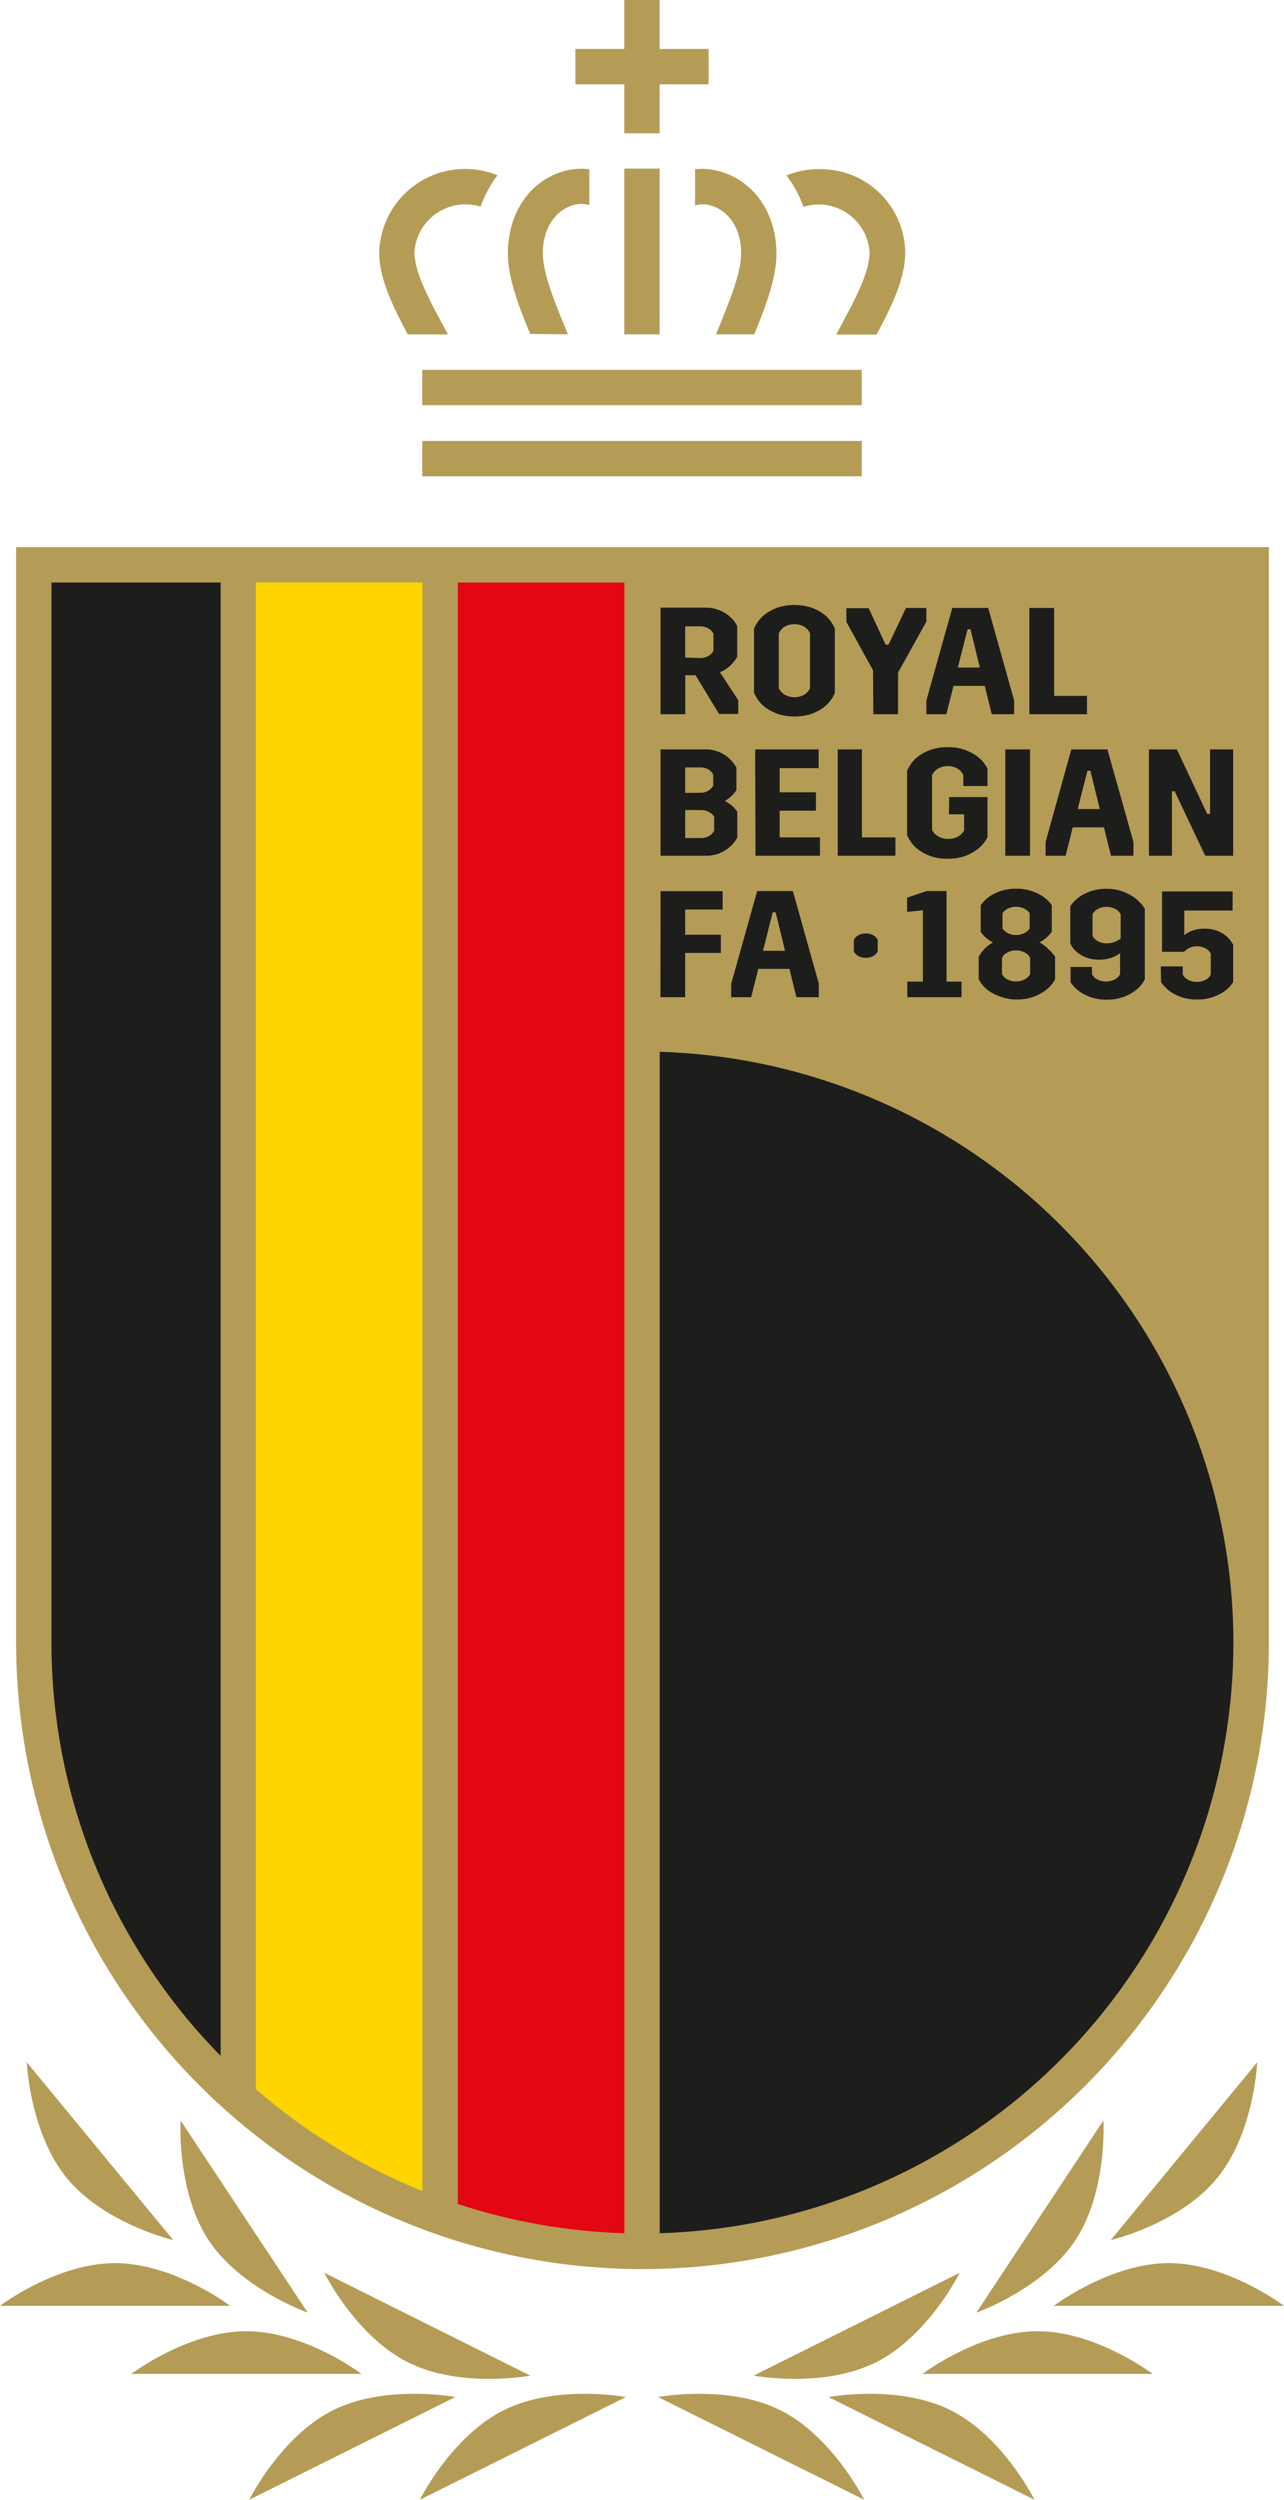 <svg xmlns="http://www.w3.org/2000/svg" viewBox="0 0 159.4 310.23"><defs><style>.cls-1{fill:#b59c56}.cls-6{fill:#1d1d1b}</style></defs><path d="M77.5 0v6.07h-6.07v4.39h6.07v6.08h4.39v-6.08h6.08V6.07h-6.08V0H77.5zM52.42 54.72h54.56v4.39H52.42zm0-8.82h54.56v4.39H52.42zM77.5 20.92h4.39v20.57H77.5zM54.8 40c-1.65-3.08-3.35-6.27-3.35-8.73a6.34 6.34 0 0 1 8.21-5.62 14.91 14.91 0 0 1 2.1-3.9 10.68 10.68 0 0 0-14.69 9.52c0 3.37 1.76 6.85 3.55 10.23h5L54.8 40m15.71 1.49c-.14-.36-.29-.72-.45-1.09-1.19-2.9-2.67-6.5-2.67-8.94 0-3.65 2-5.5 3.77-6a3.48 3.48 0 0 1 2 0V21a8 8 0 0 0-3.11.23c-4.25 1.17-7 5.18-7 10.21 0 3.13 1.42 6.76 2.77 10ZM102.17 21a10.61 10.61 0 0 0-4.53.77 14.94 14.94 0 0 1 2.11 3.9 6.33 6.33 0 0 1 8.2 5.62c0 2.46-1.7 5.65-3.34 8.73-.27.5-.53 1-.79 1.5h5c1.8-3.38 3.56-6.86 3.56-10.23A10.48 10.48 0 0 0 102.17 21m-15.88 0v4.5a3.48 3.48 0 0 1 1.95 0C90 26 92 27.81 92 31.46c0 2.44-1.48 6-2.67 8.94l-.45 1.09h4.75c1.34-3.27 2.76-6.9 2.76-10 0-5-2.75-9-7-10.21a8 8 0 0 0-3.1-.28m58.82 259.86c-7.28 0-14.29 5.3-14.29 5.3h28.58s-7-5.3-14.29-5.3m-16.3 8.45c-7.29 0-14.29 5.3-14.29 5.3h28.58s-7-5.3-14.29-5.3m-10.81 9.8c-6.52-3.25-15.15-1.63-15.15-1.63l25.58 12.75s-3.9-7.87-10.43-11.12m-21.14 0c-6.52-3.25-15.16-1.63-15.16-1.63l25.58 12.75s-3.9-7.87-10.42-11.12m54.21-28.77c4.64-5.62 5-14.4 5-14.4L137.89 278s8.55-2 13.18-7.66M133.51 278c4-6.08 3.47-14.84 3.47-14.84L121.21 287s8.28-2.91 12.3-9m-24.79 15.18c6.52-3.25 10.42-11.12 10.42-11.12l-25.58 12.76s8.64 1.62 15.16-1.64m-94.43-12.32c7.29 0 14.29 5.3 14.29 5.3H0s7-5.3 14.29-5.3m16.3 8.45c7.29 0 14.29 5.3 14.29 5.3H16.3s7-5.3 14.29-5.3m10.77 9.8c6.52-3.25 15.16-1.63 15.16-1.63l-25.58 12.75s3.9-7.87 10.42-11.12m21.19 0c6.52-3.25 15.15-1.63 15.15-1.63l-25.58 12.75s3.91-7.87 10.43-11.12M8.33 270.34c-4.64-5.62-5-14.4-5-14.4L21.51 278s-8.51-2-13.18-7.66M25.89 278c-4-6.08-3.47-14.84-3.47-14.84L38.2 287s-8.29-2.91-12.31-9m24.8 15.19c-6.53-3.26-10.43-11.13-10.43-11.13l25.58 12.76s-8.63 1.62-15.15-1.63" class="cls-1"/><path fill="#ffd500" d="M29.49 260.26a75.35 75.35 0 0 0 25.15 14.86v-205H29.58Z"/><path fill="#e30613" d="M54.64 275.12c10.27 4.28 25.12 4.28 25.12 4.28L79.7 70.09H54.64Z"/><path d="m29.58 70.09-.09 190.17A75.38 75.38 0 0 1 4.2 203.84V70.09h25.38Zm50.18 58.19a75.56 75.56 0 0 1 0 151.12Z" class="cls-6"/><path d="M2 67.9v135.94a77.76 77.76 0 1 0 155.52 0V67.9Zm75.51 209.25a73.16 73.16 0 0 1-20.67-3.63V72.29h20.67ZM31.77 72.29h20.67v199.62a73.61 73.61 0 0 1-20.67-12.64ZM6.39 203.84V72.29h21v182.85a73.12 73.12 0 0 1-21-51.3Zm146.73 0a73.44 73.44 0 0 1-71.22 73.31V130.53a73.43 73.43 0 0 1 71.22 73.31Z" class="cls-1"/><path d="M95.93 113.21h.36l1.17 4.79h-2.74Zm-5.16 10.55h2.48l.89-3.52H98l.87 3.52h2.78v-1.69l-3.22-11.49H94l-3.22 11.49Zm-8.78 0h3.07v-5.5h4.43V116h-4.43v-3.13h4.65v-2.27H82Zm60.64-17.56h2.86v-8h.34l3.79 8h3.47V93h-2.87v8h-.36l-3.76-8h-3.47ZM135 95.65h.36l1.17 4.75h-2.74Zm-5.2 10.55h2.49l.88-3.52h3.88l.87 3.52h2.79v-1.7L137.48 93H133l-3.2 11.5Zm-5 0h3.07V93h-3.07Zm-7-5.14h1.89v2a2 2 0 0 1-.69.72 2.32 2.32 0 0 1-1.29.32 2.26 2.26 0 0 1-1.3-.34 1.87 1.87 0 0 1-.7-.77V96.2a2 2 0 0 1 .69-.79 2.49 2.49 0 0 1 2.51 0 1.75 1.75 0 0 1 .68.79v1.35h3v-2.16a5.78 5.78 0 0 0-.57-.86 4.34 4.34 0 0 0-1-.86 6.05 6.05 0 0 0-1.42-.67 6.27 6.27 0 0 0-1.94-.27 6.18 6.18 0 0 0-2 .28 6 6 0 0 0-1.46.71 4.28 4.28 0 0 0-1 .93 5.81 5.81 0 0 0-.59 1v8a5.81 5.81 0 0 0 .59 1 4.28 4.28 0 0 0 1 .93 5.67 5.67 0 0 0 1.46.71 6.18 6.18 0 0 0 2 .28 6.27 6.27 0 0 0 1.94-.27 5.36 5.36 0 0 0 1.42-.68 4.6 4.6 0 0 0 1-.86 7 7 0 0 0 .57-.84v-5h-4.75ZM104 106.2h7.16v-2.28H107V93h-3Zm-10.21 0h8v-2.28h-5v-3.31h4.5v-2.28h-4.5v-3h4.84V93h-7.88Zm-8.73-2.2v-3.47H87a2.11 2.11 0 0 1 1 .24 1.51 1.51 0 0 1 .66.61v1.71a1.65 1.65 0 0 1-.61.65 2.15 2.15 0 0 1-1.13.26Zm0-5.6v-3.16h1.86a2 2 0 0 1 1 .24 1.46 1.46 0 0 1 .62.66v1.38a2 2 0 0 1-.64.62 1.68 1.68 0 0 1-.9.24ZM82 106.2h5.6a4.45 4.45 0 0 0 1.4-.2 4.29 4.29 0 0 0 1.1-.52 4 4 0 0 0 .85-.72 4.86 4.86 0 0 0 .58-.8v-3.2a3.08 3.08 0 0 0-.7-.8 6.43 6.43 0 0 0-.84-.56 4.36 4.36 0 0 0 .83-.62 3.85 3.85 0 0 0 .6-.72v-2.8a5 5 0 0 0-.57-.81 4.37 4.37 0 0 0-.82-.72 4.43 4.43 0 0 0-1.07-.52A4.14 4.14 0 0 0 87.6 93H82Zm45.79-17.56h7.15v-2.28h-4.08V75.45h-3.07Zm-7.67-10.55h.36l1.16 4.75h-2.73ZM115 88.64h2.48l.89-3.52h3.88l.87 3.52h2.78v-1.7l-3.22-11.49h-4.46L115 86.94Zm-6.58 0h3.07v-5.18l3.51-6.31v-1.7h-2.53L110.3 80h-.36l-2.1-4.52h-2.77v1.7l3.31 6ZM93.61 86a5.3 5.3 0 0 0 .6 1 4.22 4.22 0 0 0 1 .93 6 6 0 0 0 1.46.71 7 7 0 0 0 3.92 0 5.84 5.84 0 0 0 1.46-.71 4.28 4.28 0 0 0 1-.93 4.71 4.71 0 0 0 .59-1v-8a4.71 4.71 0 0 0-.59-1 4.28 4.28 0 0 0-1-.93 5.84 5.84 0 0 0-1.46-.71 7 7 0 0 0-3.92 0 6 6 0 0 0-1.46.71 4.22 4.22 0 0 0-1 .93 5.3 5.3 0 0 0-.6 1Zm3.07-7.4a2 2 0 0 1 .69-.8 2.49 2.49 0 0 1 2.51 0 1.9 1.9 0 0 1 .68.8v6.81a2 2 0 0 1-.68.78 2.49 2.49 0 0 1-2.51 0 2.1 2.1 0 0 1-.69-.78Zm-11.62 3v-3.87h1.83a2.15 2.15 0 0 1 1 .24 1.52 1.52 0 0 1 .68.67v2.12a1.5 1.5 0 0 1-.67.67 2.13 2.13 0 0 1-1 .24Zm4.2 7h2.39v-1.7l-2.28-3.48a4.17 4.17 0 0 0 1.25-.77 5 5 0 0 0 .9-1.14v-3.82A4.16 4.16 0 0 0 89.87 76a4.62 4.62 0 0 0-2.31-.59H82v13.23h3.07V83.8h1.28ZM106 118.07a1.23 1.23 0 0 0 .48.53 1.73 1.73 0 0 0 1 .26 1.67 1.67 0 0 0 1-.26 1.23 1.23 0 0 0 .48-.53v-1.43a1.35 1.35 0 0 0-.48-.53 1.75 1.75 0 0 0-1-.26 1.8 1.8 0 0 0-1 .26 1.35 1.35 0 0 0-.48.53Zm38.14 3.81a4.43 4.43 0 0 0 .52.64 4.14 4.14 0 0 0 .89.71 5.49 5.49 0 0 0 1.31.58 5.91 5.91 0 0 0 1.76.23 5.85 5.85 0 0 0 1.76-.24 6.23 6.23 0 0 0 1.32-.58 4 4 0 0 0 1.39-1.34v-4.62a3.76 3.76 0 0 0-.48-.72 3.22 3.22 0 0 0-.76-.65 4 4 0 0 0-1-.46 4.19 4.19 0 0 0-1.27-.18 4.65 4.65 0 0 0-1.47.21 3.82 3.82 0 0 0-1.09.6V113h6v-2.37h-8.76v7.49H147a1.9 1.9 0 0 1 .58-.44 2.08 2.08 0 0 1 1-.24 2.18 2.18 0 0 1 1.11.28 1.34 1.34 0 0 1 .62.63v2.58a1.33 1.33 0 0 1-.62.65 2.17 2.17 0 0 1-1.11.27 2.09 2.09 0 0 1-1.12-.28 1.54 1.54 0 0 1-.63-.64v-1h-2.73Zm-2.62-9.88a4.68 4.68 0 0 0-1-.81 5.87 5.87 0 0 0-1.38-.63 5.77 5.77 0 0 0-1.79-.26 5.69 5.69 0 0 0-1.77.25 6.06 6.06 0 0 0-1.33.59 4.22 4.22 0 0 0-.89.72 3.92 3.92 0 0 0-.49.61v4.61a2.75 2.75 0 0 0 .48.74 3.44 3.44 0 0 0 .76.64 4.49 4.49 0 0 0 1 .46 4.39 4.39 0 0 0 1.3.18 4.6 4.6 0 0 0 1.5-.22 3.85 3.85 0 0 0 1.14-.59v2.6a1.45 1.45 0 0 1-.62.64 2.4 2.4 0 0 1-2.25 0 1.45 1.45 0 0 1-.62-.64V120h-2.66v1.9a5 5 0 0 0 .51.63 4.54 4.54 0 0 0 .89.71 6.23 6.23 0 0 0 1.32.58 5.9 5.9 0 0 0 1.76.24 6.11 6.11 0 0 0 1.79-.24 5.49 5.49 0 0 0 1.38-.62 4.39 4.39 0 0 0 1-.82 4.46 4.46 0 0 0 .57-.84v-8.74a3.49 3.49 0 0 0-.6-.8Zm-2.4 4.48a3.81 3.81 0 0 1-.79.43 2.67 2.67 0 0 1-.91.16 2.24 2.24 0 0 1-1.16-.29 1.42 1.42 0 0 1-.63-.64v-2.67a1.45 1.45 0 0 1 .62-.64 2.33 2.33 0 0 1 2.25 0 1.45 1.45 0 0 1 .62.64Zm-8.93 1.35a4.29 4.29 0 0 0-1.14-.87 5 5 0 0 0 1-.73 6.21 6.21 0 0 0 .52-.59v-3.31a6.79 6.79 0 0 0-.47-.55 4.21 4.21 0 0 0-.86-.67 5.83 5.83 0 0 0-1.3-.57 5.63 5.63 0 0 0-1.78-.25 5.85 5.85 0 0 0-1.76.24 5.64 5.64 0 0 0-1.3.56 4.32 4.32 0 0 0-.87.68 5.46 5.46 0 0 0-.48.56v3.31a3.07 3.07 0 0 0 .52.61 4.06 4.06 0 0 0 1 .71 4.37 4.37 0 0 0-1.13.89 4.56 4.56 0 0 0-.64.88v2.79a3.45 3.45 0 0 0 .55.82 4.42 4.42 0 0 0 1 .82 6.33 6.33 0 0 0 5 .63 6 6 0 0 0 1.37-.63 4.42 4.42 0 0 0 1-.82 3.52 3.52 0 0 0 .56-.82v-2.79a4.43 4.43 0 0 0-.79-.9Zm-5.74-4.51a1.88 1.88 0 0 1 .6-.52 2.32 2.32 0 0 1 2.17 0 1.78 1.78 0 0 1 .6.52v1.91a1.8 1.8 0 0 1-.6.54 2.32 2.32 0 0 1-2.17 0 1.91 1.91 0 0 1-.6-.54Zm3.43 7.56a1.45 1.45 0 0 1-.62.64 2.15 2.15 0 0 1-1.13.28 2.08 2.08 0 0 1-1.11-.28 1.48 1.48 0 0 1-.63-.64v-2a1.49 1.49 0 0 1 .63-.65 2.18 2.18 0 0 1 1.11-.28 2.25 2.25 0 0 1 1.13.28 1.47 1.47 0 0 1 .62.65Zm-15.25 2.88h6.74v-1.94h-1.86v-11.24h-2.47l-2.43.82v1.77l1.96-.2v8.85h-1.94v1.94z" class="cls-6"/></svg>